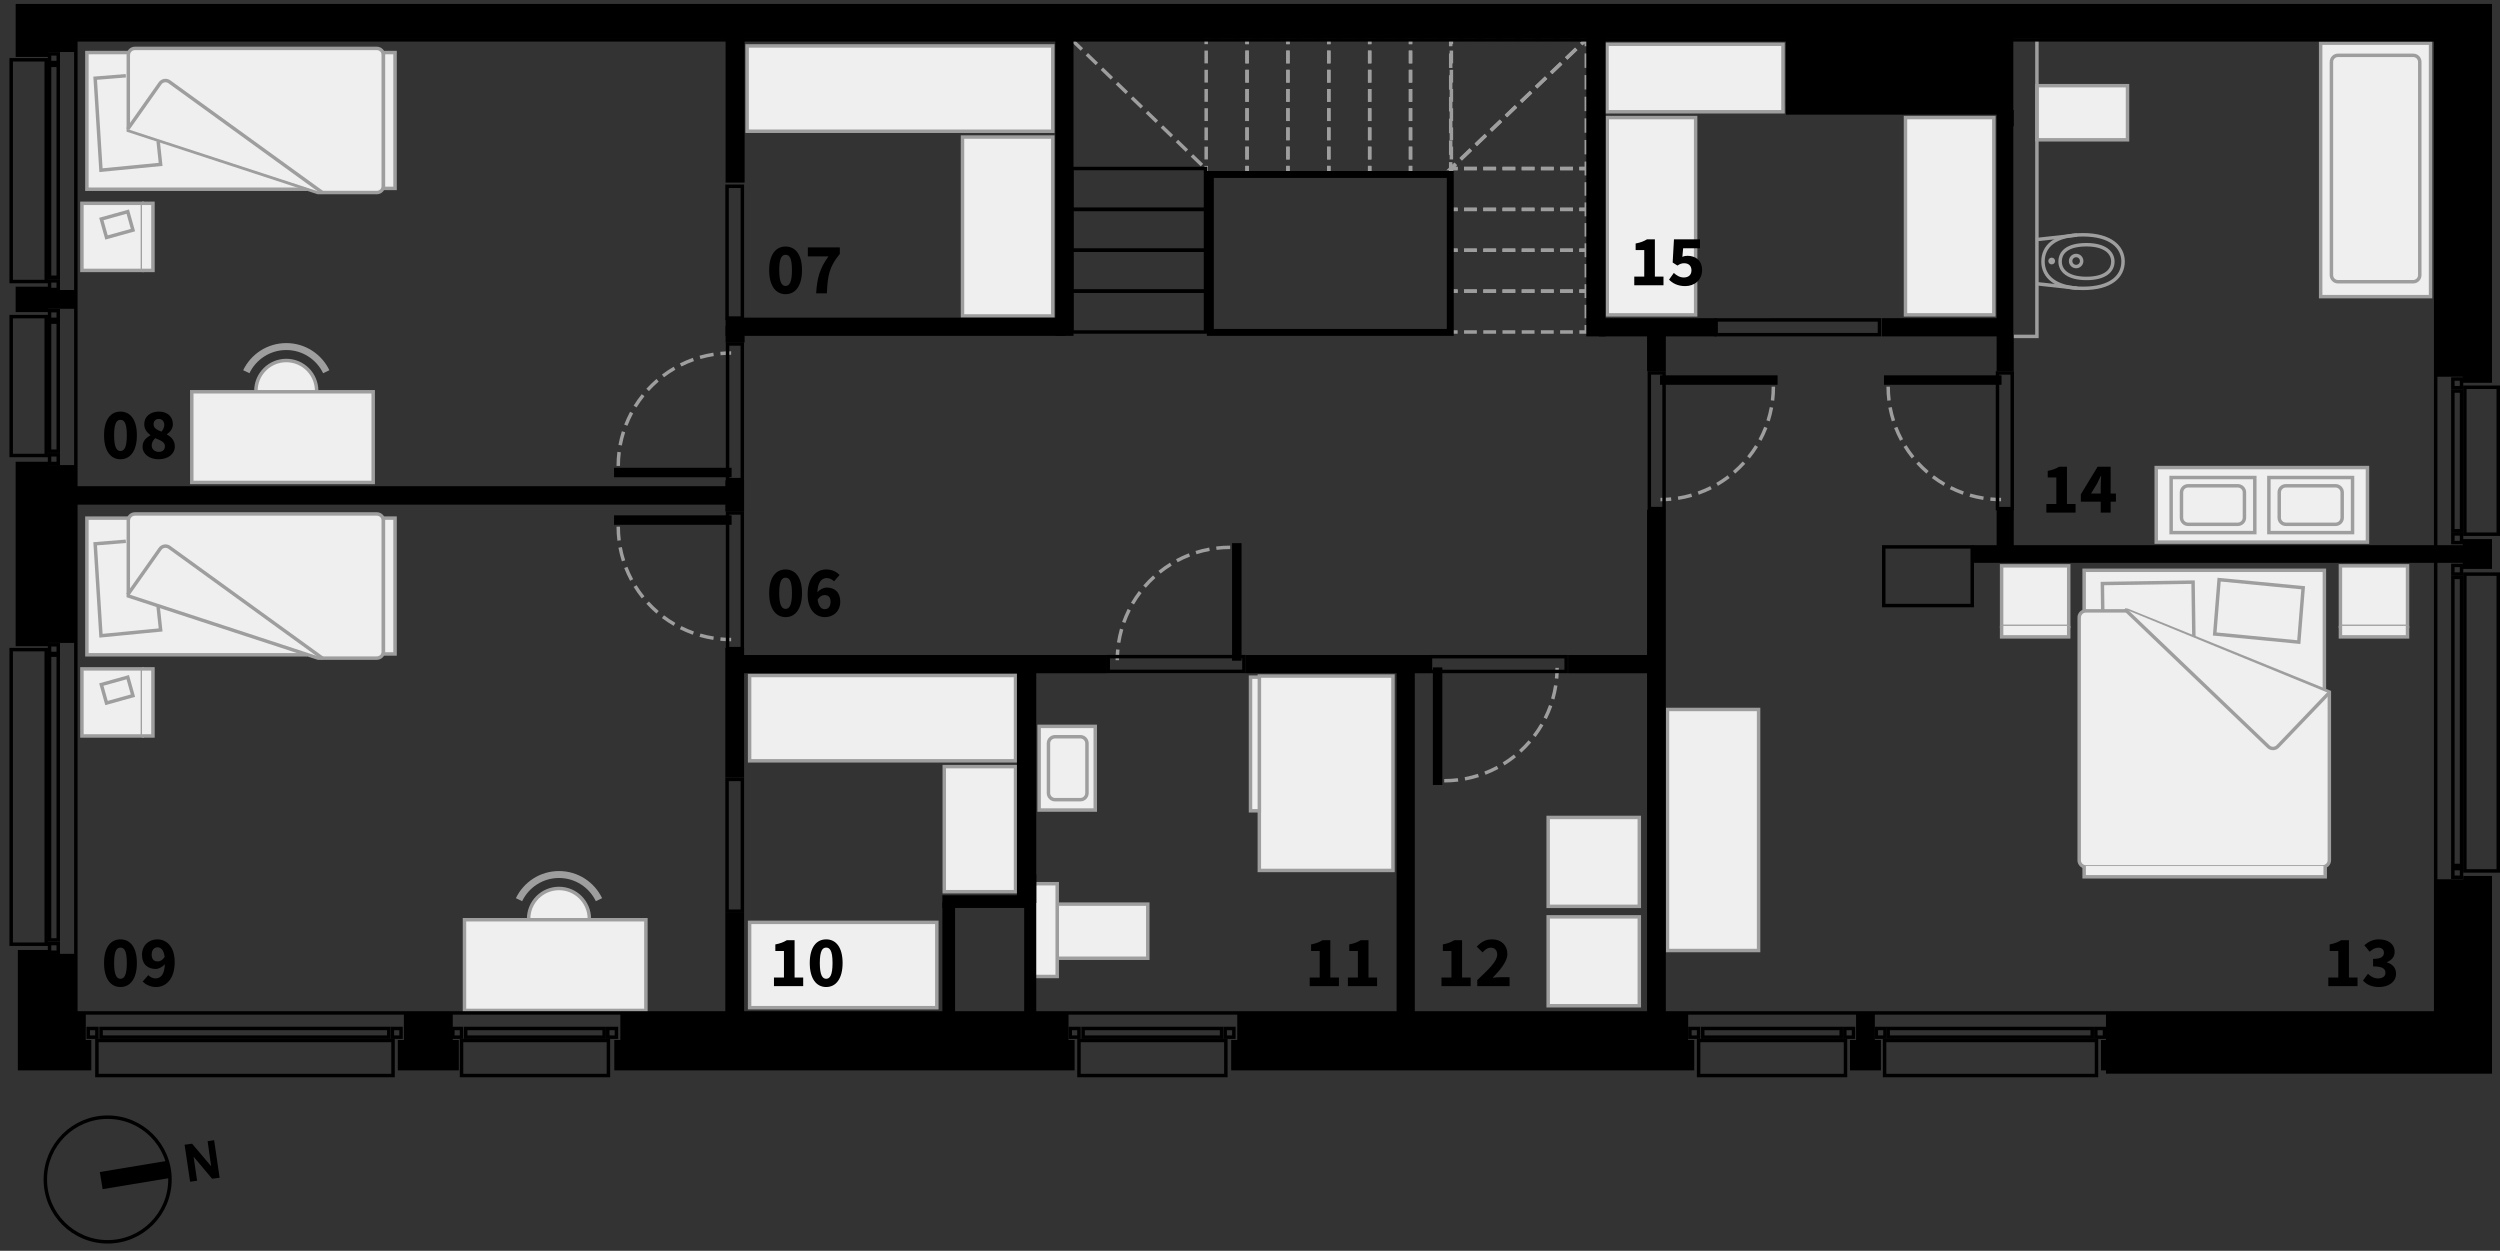 <?xml version="1.0" encoding="utf-8"?>
<!-- Generator: Adobe Illustrator 16.0.0, SVG Export Plug-In . SVG Version: 6.00 Build 0)  -->
<!DOCTYPE svg PUBLIC "-//W3C//DTD SVG 1.1//EN" "http://www.w3.org/Graphics/SVG/1.1/DTD/svg11.dtd">
<svg version="1.1" id="PIETROx275" xmlns="http://www.w3.org/2000/svg" xmlns:xlink="http://www.w3.org/1999/xlink" x="0px" y="0px"
	 viewBox="0 0 720 360.236" enable-background="new 0 0 720 360.236" xml:space="preserve">
<rect x="0" y="0" width="720" height="360.236" fill="#333333" stroke="none"/>
<g id="Gray-Strokes_1_">
	<g>
		<path fill="#9E9E9E" d="M311.923,13.889l-0.692,0.721l-2.883-2.773l0.693-0.722L311.923,13.889z M316.245,18.051l-0.693,0.721
			l-2.882-2.774l0.693-0.721L316.245,18.051z M320.567,22.213l-0.693,0.721l-2.882-2.774l0.692-0.721L320.567,22.213z
			 M324.889,26.373l-0.692,0.722l-2.882-2.774l0.692-0.721L324.889,26.373z M329.212,30.534l-0.693,0.722l-2.882-2.774l0.693-0.721
			L329.212,30.534z M333.534,34.696l-0.693,0.721l-2.882-2.773l0.693-0.721L333.534,34.696z M337.856,38.858l-0.693,0.721
			l-2.882-2.773l0.692-0.722L337.856,38.858z M342.178,43.02l-0.692,0.721l-2.883-2.773l0.693-0.722L342.178,43.02z M346.501,47.181
			l-0.693,0.721l-2.882-2.773l0.693-0.722L346.501,47.181z"/>
	</g>
	<g>
		<g>
			<g>
				<polygon fill="#9E9E9E" points="457.348,85.844 456.348,85.844 456.348,84.344 454.848,84.344 454.848,83.344 457.348,83.344
									"/>
			</g>
			<g>
				<rect x="456.348" y="87.785" fill="#9E9E9E" width="1" height="3.887"/>
			</g>
			<g>
				<polygon fill="#9E9E9E" points="457.348,96.114 454.848,96.114 454.848,95.114 456.348,95.114 456.348,93.614 457.348,93.614
									"/>
			</g>
			<g>
				<path fill="#9E9E9E" d="M453.004,96.114h-3.688v-1h3.688V96.114z M447.471,96.114h-3.688v-1h3.688V96.114z M441.938,96.114
					h-3.688v-1h3.688V96.114z M436.402,96.114h-3.689v-1h3.689V96.114z M430.869,96.114h-3.689v-1h3.689V96.114z M425.336,96.114
					h-3.688v-1h3.688V96.114z"/>
			</g>
			<g>
				<polygon fill="#9E9E9E" points="418.301,95.114 419.801,95.114 419.801,96.114 417.301,96.114 417.301,93.614 418.301,93.614
									"/>
			</g>
			<g>
				<rect x="417.301" y="87.785" fill="#9E9E9E" width="1" height="3.887"/>
			</g>
			<g>
				<polygon fill="#9E9E9E" points="419.801,84.344 418.301,84.344 418.301,85.844 417.301,85.844 417.301,83.344 419.801,83.344
									"/>
			</g>
			<g>
				<path fill="#9E9E9E" d="M453.004,84.344h-3.688v-1h3.688V84.344z M447.469,84.344h-3.688v-1h3.688V84.344z M441.936,84.344
					h-3.688v-1h3.688V84.344z M436.402,84.344h-3.689v-1h3.689V84.344z M430.867,84.344h-3.688v-1h3.688V84.344z M425.334,84.344
					h-3.689v-1h3.689V84.344z"/>
			</g>
		</g>
	</g>
	<g>
		<g>
			<g>
				<polygon fill="#9E9E9E" points="457.348,74.075 456.348,74.075 456.348,72.575 454.848,72.575 454.848,71.575 457.348,71.575
									"/>
			</g>
			<g>
				<rect x="456.348" y="76.017" fill="#9E9E9E" width="1" height="3.885"/>
			</g>
			<g>
				<polygon fill="#9E9E9E" points="457.348,84.344 454.848,84.344 454.848,83.344 456.348,83.344 456.348,81.844 457.348,81.844
									"/>
			</g>
			<g>
				<path fill="#9E9E9E" d="M453.004,84.344h-3.688v-1h3.688V84.344z M447.471,84.344h-3.688v-1h3.688V84.344z M441.938,84.344
					h-3.688v-1h3.688V84.344z M436.402,84.344h-3.689v-1h3.689V84.344z M430.869,84.344h-3.689v-1h3.689V84.344z M425.336,84.344
					h-3.688v-1h3.688V84.344z"/>
			</g>
			<g>
				<polygon fill="#9E9E9E" points="418.301,83.344 419.801,83.344 419.801,84.344 417.301,84.344 417.301,81.844 418.301,81.844
									"/>
			</g>
			<g>
				<rect x="417.301" y="76.017" fill="#9E9E9E" width="1" height="3.885"/>
			</g>
			<g>
				<polygon fill="#9E9E9E" points="419.801,72.575 418.301,72.575 418.301,74.075 417.301,74.075 417.301,71.575 419.801,71.575
									"/>
			</g>
			<g>
				<path fill="#9E9E9E" d="M453.004,72.575h-3.688v-1h3.688V72.575z M447.469,72.575h-3.688v-1h3.688V72.575z M441.936,72.575
					h-3.688v-1h3.688V72.575z M436.402,72.575h-3.689v-1h3.689V72.575z M430.867,72.575h-3.688v-1h3.688V72.575z M425.334,72.575
					h-3.689v-1h3.689V72.575z"/>
			</g>
		</g>
	</g>
	<g>
		<g>
			<g>
				<polygon fill="#9E9E9E" points="457.348,62.305 456.348,62.305 456.348,60.805 454.848,60.805 454.848,59.805 457.348,59.805
									"/>
			</g>
			<g>
				<rect x="456.348" y="64.246" fill="#9E9E9E" width="1" height="3.886"/>
			</g>
			<g>
				<polygon fill="#9E9E9E" points="457.348,72.575 454.848,72.575 454.848,71.575 456.348,71.575 456.348,70.076 457.348,70.076
									"/>
			</g>
			<g>
				<path fill="#9E9E9E" d="M453.004,72.575h-3.688v-1h3.688V72.575z M447.471,72.575h-3.688v-1h3.688V72.575z M441.938,72.575
					h-3.688v-1h3.688V72.575z M436.402,72.575h-3.689v-1h3.689V72.575z M430.869,72.575h-3.689v-1h3.689V72.575z M425.336,72.575
					h-3.688v-1h3.688V72.575z"/>
			</g>
			<g>
				<polygon fill="#9E9E9E" points="418.301,71.575 419.801,71.575 419.801,72.575 417.301,72.575 417.301,70.076 418.301,70.076
									"/>
			</g>
			<g>
				<rect x="417.301" y="64.247" fill="#9E9E9E" width="1" height="3.886"/>
			</g>
			<g>
				<polygon fill="#9E9E9E" points="419.801,60.805 418.301,60.805 418.301,62.305 417.301,62.305 417.301,59.805 419.801,59.805
									"/>
			</g>
			<g>
				<path fill="#9E9E9E" d="M453.004,60.805h-3.688v-1h3.688V60.805z M447.469,60.805h-3.688v-1h3.688V60.805z M441.936,60.805
					h-3.688v-1h3.688V60.805z M436.402,60.805h-3.689v-1h3.689V60.805z M430.867,60.805h-3.688v-1h3.688V60.805z M425.334,60.805
					h-3.689v-1h3.689V60.805z"/>
			</g>
		</g>
	</g>
	<g>
		<g>
			<g>
				<polygon fill="#9E9E9E" points="457.348,50.534 456.348,50.534 456.348,49.034 454.848,49.034 454.848,48.034 457.348,48.034
									"/>
			</g>
			<g>
				<rect x="456.348" y="52.477" fill="#9E9E9E" width="1" height="3.887"/>
			</g>
			<g>
				<polygon fill="#9E9E9E" points="457.348,60.807 454.848,60.807 454.848,59.807 456.348,59.807 456.348,58.307 457.348,58.307
									"/>
			</g>
			<g>
				<path fill="#9E9E9E" d="M453.004,60.807h-3.688v-1h3.688V60.807z M447.471,60.807h-3.688v-1h3.688V60.807z M441.938,60.807
					h-3.688v-1h3.688V60.807z M436.402,60.807h-3.689v-1h3.689V60.807z M430.869,60.807h-3.689v-1h3.689V60.807z M425.336,60.807
					h-3.688v-1h3.688V60.807z"/>
			</g>
			<g>
				<polygon fill="#9E9E9E" points="418.301,59.807 419.801,59.807 419.801,60.807 417.301,60.807 417.301,58.307 418.301,58.307
									"/>
			</g>
			<g>
				<rect x="417.301" y="52.477" fill="#9E9E9E" width="1" height="3.887"/>
			</g>
			<g>
				<polygon fill="#9E9E9E" points="419.801,49.034 418.301,49.034 418.301,50.534 417.301,50.534 417.301,48.034 419.801,48.034
									"/>
			</g>
			<g>
				<path fill="#9E9E9E" d="M453.004,49.034h-3.688v-1h3.688V49.034z M447.469,49.034h-3.688v-1h3.688V49.034z M441.936,49.034
					h-3.688v-1h3.688V49.034z M436.402,49.034h-3.689v-1h3.689V49.034z M430.867,49.034h-3.688v-1h3.688V49.034z M425.334,49.034
					h-3.689v-1h3.689V49.034z"/>
			</g>
		</g>
	</g>
	<g>
		<g>
			<g>
				<polygon fill="#9E9E9E" points="457.348,13.317 456.348,13.317 456.348,12.485 455.746,13.059 455.057,12.335 457.348,10.149
									"/>
			</g>
			<g>
				<path fill="#9E9E9E" d="M457.348,19.546h-1v-4.152h1V19.546z M457.348,25.774h-1v-4.152h1V25.774z M457.348,32.003h-1V27.85h1
					V32.003z M457.348,38.231h-1v-4.152h1V38.231z M457.348,44.459h-1v-4.151h1V44.459z"/>
			</g>
			<g>
				<polygon fill="#9E9E9E" points="457.348,49.035 454.848,49.035 454.848,48.035 456.348,48.035 456.348,46.535 457.348,46.535
									"/>
			</g>
			<g>
				<path fill="#9E9E9E" d="M453.004,49.035h-3.688v-1h3.688V49.035z M447.471,49.035h-3.688v-1h3.688V49.035z M441.938,49.035
					h-3.688v-1h3.688V49.035z M436.402,49.035h-3.689v-1h3.689V49.035z M430.869,49.035h-3.689v-1h3.689V49.035z M425.336,49.035
					h-3.688v-1h3.688V49.035z"/>
			</g>
			<g>
				<polygon fill="#9E9E9E" points="419.592,47.518 419.051,48.035 419.801,48.035 419.801,49.035 416.551,49.035 418.902,46.795
									"/>
			</g>
			<g>
				<path fill="#9E9E9E" d="M454.298,14.438l-2.893,2.757l-0.689-0.725l2.894-2.757L454.298,14.438z M449.96,18.573l-2.893,2.757
					l-0.689-0.725l2.894-2.757L449.96,18.573z M445.623,22.709l-2.893,2.757l-0.689-0.726l2.893-2.756L445.623,22.709z
					 M441.283,26.844l-2.892,2.757l-0.688-0.726l2.891-2.757L441.283,26.844z M436.945,30.978l-2.894,2.757l-0.688-0.725
					l2.893-2.757L436.945,30.978z M432.607,35.113l-2.894,2.757l-0.688-0.725l2.893-2.757L432.607,35.113z M428.269,39.249
					l-2.893,2.758l-0.689-0.726l2.894-2.757L428.269,39.249z M423.931,43.385l-2.893,2.757l-0.689-0.726l2.894-2.757L423.931,43.385
					z"/>
			</g>
		</g>
	</g>
	<g>
		<g>
			<g>
				<polygon fill="#9E9E9E" points="455.75,13.061 455.059,12.339 455.604,11.817 454.848,11.817 454.848,10.817 458.094,10.817
									"/>
			</g>
			<g>
				<path fill="#9E9E9E" d="M454.302,14.445l-2.893,2.77l-0.691-0.724l2.894-2.769L454.302,14.445z M449.962,18.599l-2.893,2.769
					l-0.691-0.723l2.894-2.77L449.962,18.599z M445.625,22.752l-2.893,2.77l-0.691-0.723l2.893-2.77L445.625,22.752z
					 M441.285,26.905l-2.894,2.77l-0.69-0.724l2.893-2.769L441.285,26.905z M436.947,31.059l-2.894,2.769l-0.69-0.723l2.893-2.769
					L436.947,31.059z M432.607,35.212l-2.894,2.77l-0.69-0.723l2.893-2.771L432.607,35.212z M428.267,39.364l-2.893,2.771
					l-0.691-0.724l2.894-2.77L428.267,39.364z M423.929,43.517l-2.893,2.769l-0.691-0.723l2.894-2.769L423.929,43.517z"/>
			</g>
			<g>
				<polygon fill="#9E9E9E" points="418.301,47.522 418.898,46.949 419.59,47.672 417.301,49.864 417.301,46.693 418.301,46.693
									"/>
			</g>
			<g>
				<path fill="#9E9E9E" d="M418.301,19.575h-1v-4.172h1V19.575z M418.301,25.833h-1v-4.172h1V25.833z M418.301,32.093h-1V27.92h1
					V32.093z M418.301,38.349h-1v-4.172h1V38.349z M418.301,44.607h-1v-4.172h1V44.607z"/>
			</g>
			<g>
				<polygon fill="#9E9E9E" points="419.801,11.817 418.301,11.817 418.301,13.317 417.301,13.317 417.301,10.817 419.801,10.817
									"/>
			</g>
			<g>
				<path fill="#9E9E9E" d="M453.004,11.817h-3.688v-1h3.688V11.817z M447.469,11.817h-3.688v-1h3.688V11.817z M441.936,11.817
					h-3.688v-1h3.688V11.817z M436.402,11.817h-3.689v-1h3.689V11.817z M430.867,11.817h-3.688v-1h3.688V11.817z M425.334,11.817
					h-3.689v-1h3.689V11.817z"/>
			</g>
		</g>
	</g>
	<g>
		<g>
			<g>
				<polygon fill="#9E9E9E" points="408.232,11.221 406.732,11.221 406.732,12.721 405.732,12.721 405.732,10.221 408.232,10.221
									"/>
			</g>
			<g>
				<rect x="410.176" y="10.221" fill="#9E9E9E" width="3.885" height="1"/>
			</g>
			<g>
				<polygon fill="#9E9E9E" points="418.502,12.721 417.502,12.721 417.502,11.221 416.002,11.221 416.002,10.221 418.502,10.221
									"/>
			</g>
			<g>
				<path fill="#9E9E9E" d="M418.502,18.256h-1v-3.689h1V18.256z M418.502,23.789h-1V20.1h1V23.789z M418.502,29.323h-1v-3.688h1
					V29.323z M418.502,34.858h-1V31.17h1V34.858z M418.502,40.392h-1v-3.689h1V40.392z M418.502,45.927h-1v-3.689h1V45.927z"/>
			</g>
			<g>
				<polygon fill="#9E9E9E" points="418.502,50.27 416.002,50.27 416.002,49.27 417.502,49.27 417.502,47.77 418.502,47.77 				"/>
			</g>
			<g>
				<rect x="410.174" y="49.27" fill="#9E9E9E" width="3.885" height="1"/>
			</g>
			<g>
				<polygon fill="#9E9E9E" points="406.732,49.27 408.232,49.27 408.232,50.27 405.732,50.27 405.732,47.77 406.732,47.77 				"/>
			</g>
			<g>
				<path fill="#9E9E9E" d="M406.732,18.255h-1v-3.689h1V18.255z M406.732,23.788h-1v-3.688h1V23.788z M406.732,29.322h-1v-3.688h1
					V29.322z M406.732,34.857h-1v-3.689h1V34.857z M406.732,40.391h-1v-3.689h1V40.391z M406.732,45.926h-1v-3.689h1V45.926z"/>
			</g>
		</g>
	</g>
	<g>
		<g>
			<g>
				<polygon fill="#9E9E9E" points="396.463,11.221 394.963,11.221 394.963,12.721 393.963,12.721 393.963,10.221 396.463,10.221
									"/>
			</g>
			<g>
				<rect x="398.404" y="10.221" fill="#9E9E9E" width="3.887" height="1"/>
			</g>
			<g>
				<polygon fill="#9E9E9E" points="406.732,12.721 405.732,12.721 405.732,11.221 404.232,11.221 404.232,10.221 406.732,10.221
									"/>
			</g>
			<g>
				<path fill="#9E9E9E" d="M406.732,18.256h-1v-3.689h1V18.256z M406.732,23.789h-1V20.1h1V23.789z M406.732,29.323h-1v-3.688h1
					V29.323z M406.732,34.858h-1V31.17h1V34.858z M406.732,40.392h-1v-3.689h1V40.392z M406.732,45.927h-1v-3.689h1V45.927z"/>
			</g>
			<g>
				<polygon fill="#9E9E9E" points="406.732,50.27 404.232,50.27 404.232,49.27 405.732,49.27 405.732,47.77 406.732,47.77 				"/>
			</g>
			<g>
				<rect x="398.404" y="49.27" fill="#9E9E9E" width="3.887" height="1"/>
			</g>
			<g>
				<polygon fill="#9E9E9E" points="394.963,49.27 396.463,49.27 396.463,50.27 393.963,50.27 393.963,47.77 394.963,47.77 				"/>
			</g>
			<g>
				<path fill="#9E9E9E" d="M394.963,18.255h-1v-3.689h1V18.255z M394.963,23.788h-1v-3.688h1V23.788z M394.963,29.322h-1v-3.688h1
					V29.322z M394.963,34.857h-1v-3.689h1V34.857z M394.963,40.391h-1v-3.689h1V40.391z M394.963,45.926h-1v-3.689h1V45.926z"/>
			</g>
		</g>
	</g>
	<g>
		<g>
			<g>
				<polygon fill="#9E9E9E" points="384.693,11.221 383.193,11.221 383.193,12.721 382.193,12.721 382.193,10.221 384.693,10.221
									"/>
			</g>
			<g>
				<rect x="386.637" y="10.221" fill="#9E9E9E" width="3.888" height="1"/>
			</g>
			<g>
				<polygon fill="#9E9E9E" points="394.967,12.721 393.967,12.721 393.967,11.221 392.467,11.221 392.467,10.221 394.967,10.221
									"/>
			</g>
			<g>
				<path fill="#9E9E9E" d="M394.967,18.256h-1v-3.689h1V18.256z M394.967,23.789h-1V20.1h1V23.789z M394.967,29.323h-1v-3.688h1
					V29.323z M394.967,34.858h-1V31.17h1V34.858z M394.967,40.392h-1v-3.689h1V40.392z M394.967,45.927h-1v-3.689h1V45.927z"/>
			</g>
			<g>
				<polygon fill="#9E9E9E" points="394.967,50.27 392.467,50.27 392.467,49.27 393.967,49.27 393.967,47.77 394.967,47.77 				"/>
			</g>
			<g>
				<rect x="386.637" y="49.27" fill="#9E9E9E" width="3.888" height="1"/>
			</g>
			<g>
				<polygon fill="#9E9E9E" points="383.193,49.27 384.693,49.27 384.693,50.27 382.193,50.27 382.193,47.77 383.193,47.77 				"/>
			</g>
			<g>
				<path fill="#9E9E9E" d="M383.193,18.255h-1v-3.689h1V18.255z M383.193,23.788h-1v-3.688h1V23.788z M383.193,29.322h-1v-3.688h1
					V29.322z M383.193,34.857h-1v-3.689h1V34.857z M383.193,40.391h-1v-3.689h1V40.391z M383.193,45.926h-1v-3.689h1V45.926z"/>
			</g>
		</g>
	</g>
	<g>
		<g>
			<g>
				<polygon fill="#9E9E9E" points="372.922,11.221 371.422,11.221 371.422,12.721 370.422,12.721 370.422,10.221 372.922,10.221
									"/>
			</g>
			<g>
				<rect x="374.865" y="10.221" fill="#9E9E9E" width="3.885" height="1"/>
			</g>
			<g>
				<polygon fill="#9E9E9E" points="383.193,12.721 382.193,12.721 382.193,11.221 380.693,11.221 380.693,10.221 383.193,10.221
									"/>
			</g>
			<g>
				<path fill="#9E9E9E" d="M383.193,18.256h-1v-3.689h1V18.256z M383.193,23.789h-1V20.1h1V23.789z M383.193,29.323h-1v-3.688h1
					V29.323z M383.193,34.858h-1V31.17h1V34.858z M383.193,40.392h-1v-3.689h1V40.392z M383.193,45.927h-1v-3.689h1V45.927z"/>
			</g>
			<g>
				<polygon fill="#9E9E9E" points="383.193,50.27 380.693,50.27 380.693,49.27 382.193,49.27 382.193,47.77 383.193,47.77 				"/>
			</g>
			<g>
				<rect x="374.865" y="49.27" fill="#9E9E9E" width="3.885" height="1"/>
			</g>
			<g>
				<polygon fill="#9E9E9E" points="371.422,49.27 372.922,49.27 372.922,50.27 370.422,50.27 370.422,47.77 371.422,47.77 				"/>
			</g>
			<g>
				<path fill="#9E9E9E" d="M371.422,18.255h-1v-3.689h1V18.255z M371.422,23.788h-1v-3.688h1V23.788z M371.422,29.322h-1v-3.688h1
					V29.322z M371.422,34.857h-1v-3.689h1V34.857z M371.422,40.391h-1v-3.689h1V40.391z M371.422,45.926h-1v-3.689h1V45.926z"/>
			</g>
		</g>
	</g>
	<g>
		<g>
			<g>
				<polygon fill="#9E9E9E" points="361.156,11.221 359.656,11.221 359.656,12.721 358.656,12.721 358.656,10.221 361.156,10.221
									"/>
			</g>
			<g>
				<rect x="363.098" y="10.221" fill="#9E9E9E" width="3.886" height="1"/>
			</g>
			<g>
				<polygon fill="#9E9E9E" points="371.422,12.721 370.422,12.721 370.422,11.221 368.922,11.221 368.922,10.221 371.422,10.221
									"/>
			</g>
			<g>
				<path fill="#9E9E9E" d="M371.422,18.256h-1v-3.689h1V18.256z M371.422,23.789h-1V20.1h1V23.789z M371.422,29.323h-1v-3.688h1
					V29.323z M371.422,34.858h-1V31.17h1V34.858z M371.422,40.392h-1v-3.689h1V40.392z M371.422,45.927h-1v-3.689h1V45.927z"/>
			</g>
			<g>
				<polygon fill="#9E9E9E" points="371.422,50.27 368.922,50.27 368.922,49.27 370.422,49.27 370.422,47.77 371.422,47.77 				"/>
			</g>
			<g>
				<rect x="363.098" y="49.27" fill="#9E9E9E" width="3.884" height="1"/>
			</g>
			<g>
				<polygon fill="#9E9E9E" points="359.656,49.27 361.156,49.27 361.156,50.27 358.656,50.27 358.656,47.77 359.656,47.77 				"/>
			</g>
			<g>
				<path fill="#9E9E9E" d="M359.656,18.255h-1v-3.689h1V18.255z M359.656,23.788h-1v-3.688h1V23.788z M359.656,29.322h-1v-3.688h1
					V29.322z M359.656,34.857h-1v-3.689h1V34.857z M359.656,40.391h-1v-3.689h1V40.391z M359.656,45.926h-1v-3.689h1V45.926z"/>
			</g>
		</g>
	</g>
	<g>
		<g>
			<g>
				<polygon fill="#9E9E9E" points="349.383,11.221 347.883,11.221 347.883,12.721 346.883,12.721 346.883,10.221 349.383,10.221
									"/>
			</g>
			<g>
				<rect x="351.327" y="10.221" fill="#9E9E9E" width="3.886" height="1"/>
			</g>
			<g>
				<polygon fill="#9E9E9E" points="359.656,12.721 358.656,12.721 358.656,11.221 357.156,11.221 357.156,10.221 359.656,10.221
									"/>
			</g>
			<g>
				<path fill="#9E9E9E" d="M359.656,18.256h-1v-3.689h1V18.256z M359.656,23.789h-1V20.1h1V23.789z M359.656,29.323h-1v-3.688h1
					V29.323z M359.656,34.858h-1V31.17h1V34.858z M359.656,40.392h-1v-3.689h1V40.392z M359.656,45.927h-1v-3.689h1V45.927z"/>
			</g>
			<g>
				<polygon fill="#9E9E9E" points="359.656,50.27 357.156,50.27 357.156,49.27 358.656,49.27 358.656,47.77 359.656,47.77 				"/>
			</g>
			<g>
				<rect x="351.328" y="49.27" fill="#9E9E9E" width="3.886" height="1"/>
			</g>
			<g>
				<polygon fill="#9E9E9E" points="347.883,49.27 349.383,49.27 349.383,50.27 346.883,50.27 346.883,47.77 347.883,47.77 				"/>
			</g>
			<g>
				<path fill="#9E9E9E" d="M347.883,18.255h-1v-3.689h1V18.255z M347.883,23.788h-1v-3.688h1V23.788z M347.883,29.322h-1v-3.688h1
					V29.322z M347.883,34.857h-1v-3.689h1V34.857z M347.883,40.391h-1v-3.689h1V40.391z M347.883,45.926h-1v-3.689h1V45.926z"/>
			</g>
		</g>
	</g>
	<path fill="#EFEFEF" stroke="#9E9E9E" stroke-miterlimit="10" d="M160.993,255.88c4.83,0,8.744,3.916,8.744,8.745
		c0,4.832-3.913,8.749-8.744,8.749s-8.75-3.917-8.75-8.749C152.243,259.795,156.162,255.879,160.993,255.88z"/>
	<path fill="none" stroke="#9E9E9E" stroke-width="2" stroke-miterlimit="10" d="M149.477,259.109
		c2.058-4.289,6.442-7.248,11.516-7.248c5.073,0,9.453,2.959,11.511,7.248"/>
	<rect x="133.773" y="264.885" fill="#EFEFEF" stroke="#9E9E9E" stroke-miterlimit="10" width="52.248" height="26.118"/>
	<circle fill="#EFEFEF" stroke="#9E9E9E" stroke-miterlimit="10" cx="82.449" cy="112.572" r="8.747"/>
	<path fill="none" stroke="#9E9E9E" stroke-width="2" stroke-miterlimit="10" d="M70.936,107.055
		c2.058-4.29,6.442-7.247,11.515-7.247c5.074,0,9.454,2.957,11.512,7.247"/>
	<rect x="55.231" y="112.831" fill="#EFEFEF" stroke="#9E9E9E" stroke-miterlimit="10" width="52.248" height="26.118"/>
	<g>
		<polyline fill="#EFEFEF" stroke="#9E9E9E" stroke-miterlimit="10" points="88.486,188.578 25.026,188.579 25.026,149.215
			36.953,149.215 		"/>
		<path fill="#EFEFEF" stroke="#9E9E9E" stroke-miterlimit="10" d="M38.862,148.02l69.665,0.002c1.053,0,1.907,0.856,1.907,1.91
			v37.692c0,1.056-0.853,1.909-1.907,1.909h-16.94L36.952,171.64v-21.71C36.952,148.874,37.806,148.02,38.862,148.02L38.862,148.02z
			"/>
		<path fill="none" stroke="#9E9E9E" stroke-miterlimit="10" d="M36.779,171.287l9.322-13.205c0.606-0.859,1.798-1.063,2.659-0.458
			l44.177,31.989"/>
		<rect x="110.435" y="149.215" fill="#EFEFEF" stroke="#9E9E9E" stroke-miterlimit="10" width="3.34" height="39.126"/>
		<polyline fill="none" stroke="#9E9E9E" stroke-miterlimit="10" points="36.238,155.893 27.41,156.61 29.08,183.093
			46.258,181.423 45.543,174.742 		"/>
		<rect x="23.593" y="192.636" fill="#EFEFEF" stroke="#9E9E9E" stroke-miterlimit="10" width="17.416" height="19.323"/>
		<polyline fill="#EFEFEF" stroke="#9E9E9E" stroke-miterlimit="10" points="40.89,192.635 44.052,192.635 44.052,211.96
			40.89,211.96 		"/>
		<g>
			<polygon fill="#EFEFEF" points="36.796,195.029 38.288,200.348 30.674,202.471 29.182,197.148 			"/>
			<path fill="#9E9E9E" d="M31.021,201.855l-1.222-4.358l6.65-1.852l1.222,4.355L31.021,201.855 M30.328,203.087l8.576-2.393
				l-1.762-6.282l-8.577,2.39L30.328,203.087L30.328,203.087z"/>
		</g>
	</g>
	<g>
		<polyline fill="#EFEFEF" stroke="#9E9E9E" stroke-miterlimit="10" points="88.486,54.499 25.026,54.499 25.026,15.135
			36.953,15.135 		"/>
		<polyline fill="#EFEFEF" stroke="#9E9E9E" stroke-miterlimit="10" points="36.238,21.813 27.41,22.53 29.08,49.011 46.258,47.342
			45.543,40.662 		"/>
		<path fill="#EFEFEF" stroke="#9E9E9E" stroke-miterlimit="10" d="M38.862,13.941l69.665,0.002c1.053,0,1.907,0.853,1.907,1.907
			v37.696c0,1.054-0.853,1.908-1.907,1.908h-16.94L36.952,37.56V15.848C36.952,14.796,37.806,13.941,38.862,13.941L38.862,13.941z"
			/>
		<path fill="#EFEFEF" stroke="#9E9E9E" stroke-miterlimit="10" d="M36.779,37.206l9.322-13.202
			c0.606-0.859,1.798-1.065,2.659-0.461l44.177,31.99"/>
		<rect x="110.435" y="15.135" fill="#EFEFEF" stroke="#9E9E9E" stroke-miterlimit="10" width="3.34" height="39.125"/>
		<rect x="23.593" y="58.555" fill="#EFEFEF" stroke="#9E9E9E" stroke-miterlimit="10" width="17.416" height="19.324"/>
		<polyline fill="#EFEFEF" stroke="#9E9E9E" stroke-miterlimit="10" points="40.89,58.555 44.052,58.555 44.052,77.88 40.89,77.88
					"/>
		<g>
			<polygon fill="#EFEFEF" points="36.796,60.948 38.288,66.269 30.674,68.39 29.182,63.07 			"/>
			<path fill="#9E9E9E" d="M31.021,67.774l-1.222-4.357l6.65-1.853l1.222,4.358L31.021,67.774 M30.328,69.006l8.576-2.391
				l-1.762-6.284l-8.577,2.392L30.328,69.006L30.328,69.006z"/>
		</g>
	</g>
	<polyline fill="#EFEFEF" stroke="#9E9E9E" stroke-miterlimit="10" points="669.422,198.599 669.422,164.243 600.234,164.243
		600.234,176.174 	"/>
	<polyline fill="#EFEFEF" stroke="#9E9E9E" stroke-miterlimit="10" points="605.59,175.68 605.484,168.061 631.607,167.652
		631.844,184.353 	"/>
	<path fill="#EFEFEF" stroke="#9E9E9E" stroke-miterlimit="10" d="M613.119,175.934l57.734,23.381v48.431
		c0,1.056-0.854,1.909-1.906,1.909h-68.236c-1.052,0-1.906-0.854-1.906-1.909v-69.903c0-1.055,0.854-1.908,1.906-1.908H613.119z"/>
	<path fill="#EFEFEF" stroke="#9E9E9E" stroke-miterlimit="10" d="M670.697,199.614l-14.705,15.361
		c-0.725,0.761-1.932,0.788-2.693,0.057l-41.375-39.604"/>
	<polyline fill="#EFEFEF" stroke="#9E9E9E" stroke-miterlimit="10" points="669.66,249.416 669.66,252.517 600.234,252.517
		600.234,249.416 	"/>
	<g>
		<polygon fill="#EFEFEF" points="639.104,166.938 663.314,169.278 662.049,184.931 637.84,182.592 		"/>
		<path fill="#9E9E9E" d="M661.592,184.385l-23.215-2.244l1.186-14.655l23.214,2.244L661.592,184.385 M662.506,185.477l1.346-16.649
			l-25.205-2.436l-1.344,16.647L662.506,185.477L662.506,185.477z"/>
	</g>
	<rect x="576.465" y="162.963" fill="#EFEFEF" stroke="#9E9E9E" stroke-miterlimit="10" width="19.324" height="17.416"/>
	<polyline fill="#EFEFEF" stroke="#9E9E9E" stroke-miterlimit="10" points="595.791,180.26 595.791,183.42 576.465,183.42
		576.465,180.26 	"/>
	<rect x="674.045" y="162.963" fill="#EFEFEF" stroke="#9E9E9E" stroke-miterlimit="10" width="19.324" height="17.416"/>
	<polyline fill="#EFEFEF" stroke="#9E9E9E" stroke-miterlimit="10" points="693.369,180.26 693.369,183.42 674.045,183.42
		674.045,180.26 	"/>
	<rect x="480.23" y="204.325" fill="#EFEFEF" stroke="#9E9E9E" stroke-miterlimit="10" width="26.243" height="69.426"/>
	<rect x="668.348" y="12.43" fill="#EFEFEF" stroke="#9E9E9E" stroke-miterlimit="10" width="31.65" height="73.002"/>
	<rect x="445.875" y="264.051" fill="#EFEFEF" stroke="#9E9E9E" stroke-miterlimit="10" width="26.244" height="25.605"/>
	<rect x="445.875" y="235.423" fill="#EFEFEF" stroke="#9E9E9E" stroke-miterlimit="10" width="26.244" height="25.604"/>
	<path fill="none" stroke="#9E9E9E" stroke-miterlimit="10" d="M694.988,15.93c1.054,0,1.908,0.849,1.908,1.907v61.394
		c0,1.055-0.852,1.909-1.908,1.909h-21.631c-1.055,0-1.908-0.854-1.908-1.909V17.838c0-1.057,0.853-1.907,1.908-1.907H694.988z"/>
	<rect x="620.992" y="134.659" fill="#EFEFEF" stroke="#9E9E9E" stroke-miterlimit="10" width="60.836" height="21.473"/>
	<rect x="653.438" y="137.523" fill="none" stroke="#9E9E9E" stroke-miterlimit="10" width="24.097" height="15.866"/>
	<path fill="none" stroke="#9E9E9E" stroke-miterlimit="10" d="M672.642,139.909c1.054,0,1.908,0.855,1.908,1.909v7.277
		c0,1.053-0.854,1.905-1.908,1.905h-14.313c-1.054,0-1.908-0.851-1.908-1.905v-7.277c0-1.054,0.854-1.909,1.908-1.909H672.642z"/>
	<rect x="625.287" y="137.523" fill="none" stroke="#9E9E9E" stroke-miterlimit="10" width="24.096" height="15.866"/>
	<path fill="none" stroke="#9E9E9E" stroke-miterlimit="10" d="M644.49,139.909c1.054,0,1.908,0.855,1.908,1.909v7.277
		c0,1.053-0.854,1.905-1.908,1.905h-14.312c-1.055,0-1.91-0.851-1.91-1.905v-7.277c0-1.054,0.855-1.909,1.91-1.909H644.49z"/>
	<rect x="299.27" y="209.196" fill="#EFEFEF" stroke="#9E9E9E" stroke-miterlimit="10" width="16.163" height="24.097"/>
	<path fill="none" stroke="#9E9E9E" stroke-miterlimit="10" d="M313.047,228.402c0,1.054-0.853,1.909-1.908,1.909h-7.277
		c-1.054,0-1.908-0.856-1.908-1.909v-14.313c0-1.056,0.852-1.909,1.908-1.909h7.277c1.055,0,1.908,0.854,1.908,1.909V228.402z"/>
	<path fill="none" stroke="#9E9E9E" stroke-miterlimit="10" d="M608.105,27.699c1.055,0,1.909,0.854,1.909,1.908v5.725
		c0,1.057-0.854,1.91-1.909,1.91h-8.111c-1.053,0-1.908-0.853-1.908-1.91v-5.725c0-1.054,0.855-1.908,1.908-1.908H608.105z"/>
	<rect x="586.635" y="24.676" fill="#EFEFEF" stroke="#9E9E9E" stroke-miterlimit="10" width="26.084" height="15.587"/>
	<rect x="579.48" y="11.155" fill="none" stroke="#9E9E9E" stroke-miterlimit="10" width="7.153" height="85.73"/>
	<path fill="none" stroke="#9E9E9E" stroke-miterlimit="10" d="M325.947,263.412c1.056,0,1.91,0.854,1.91,1.909v5.728
		c0,1.054-0.854,1.907-1.91,1.907h-8.111c-1.053,0-1.908-0.853-1.908-1.907v-5.728c0-1.055,0.855-1.909,1.908-1.909H325.947z"/>
	<rect x="304.477" y="260.389" fill="#EFEFEF" stroke="#9E9E9E" stroke-miterlimit="10" width="26.084" height="15.588"/>
	<rect x="297.318" y="254.506" fill="#EFEFEF" stroke="#9E9E9E" stroke-miterlimit="10" width="7.158" height="26.721"/>
	<path fill="none" stroke="#9E9E9E" stroke-miterlimit="10" d="M611.447,75.332c0,4.262-3.5,7.716-11.531,7.716
		c-8.033,0-11.531-3.454-11.531-7.716c0-4.26,3.182-7.714,11.531-7.714C607.787,67.618,611.447,71.072,611.447,75.332z"/>
	<path fill="none" stroke="#9E9E9E" stroke-miterlimit="10" d="M608.504,75.333c0,2.683-2.307,4.854-7.596,4.854
		c-5.287,0-7.594-2.171-7.594-4.854c0-2.681,2.094-4.852,7.594-4.852C606.094,70.481,608.504,72.652,608.504,75.333z"/>
	<path fill="none" stroke="#9E9E9E" stroke-miterlimit="10" d="M599.518,75.174c0,0.88-0.711,1.592-1.592,1.592
		c-0.879,0-1.59-0.712-1.59-1.592c0-0.877,0.713-1.591,1.59-1.591C598.807,73.583,599.518,74.296,599.518,75.174z"/>
	<line fill="none" stroke="#9E9E9E" stroke-miterlimit="10" x1="586.396" y1="81.697" x2="598.246" y2="83.009"/>
	<line fill="none" stroke="#9E9E9E" stroke-miterlimit="10" x1="586.355" y1="69.013" x2="598.207" y2="67.701"/>
	<rect x="362.689" y="194.702" fill="#EFEFEF" stroke="#9E9E9E" stroke-miterlimit="10" width="38.487" height="55.986"/>
	<rect x="360.144" y="195.02" fill="#EFEFEF" stroke="#9E9E9E" stroke-miterlimit="10" width="2.546" height="38.49"/>
	<rect x="548.779" y="33.862" fill="#EFEFEF" stroke="#9E9E9E" stroke-miterlimit="10" width="25.451" height="56.819"/>
	<rect x="462.891" y="33.861" fill="#EFEFEF" stroke="#9E9E9E" stroke-miterlimit="10" width="25.451" height="56.821"/>
	<rect x="462.814" y="12.747" fill="#EFEFEF" stroke="#9E9E9E" stroke-miterlimit="10" width="50.696" height="19.445"/>
	<rect x="215.17" y="13.224" fill="#EFEFEF" stroke="#9E9E9E" stroke-miterlimit="10" width="88.035" height="24.575"/>
	<rect x="277.201" y="39.471" fill="#EFEFEF" stroke="#9E9E9E" stroke-miterlimit="10" width="26.005" height="51.529"/>
	<rect x="215.886" y="194.546" fill="#EFEFEF" stroke="#9E9E9E" stroke-miterlimit="10" width="76.584" height="24.57"/>
	<rect x="215.886" y="265.639" fill="#EFEFEF" stroke="#9E9E9E" stroke-miterlimit="10" width="53.918" height="24.574"/>
	<rect x="271.952" y="220.787" fill="#EFEFEF" stroke="#9E9E9E" stroke-miterlimit="10" width="20.519" height="36.025"/>
	<g>
		<path fill="#9E9E9E" d="M510.984,115.414l-0.992-0.121c0.158-1.291,0.238-2.612,0.238-3.928h1
			C511.23,112.72,511.146,114.083,510.984,115.414z M510.675,117.419c-0.246,1.329-0.578,2.654-0.985,3.938l-0.953-0.303
			c0.396-1.245,0.717-2.529,0.957-3.816L510.675,117.419z M509.017,123.277c-0.487,1.26-1.058,2.5-1.696,3.688l-0.881-0.476
			c0.619-1.148,1.172-2.352,1.645-3.575L509.017,123.277z M506.303,128.725c-0.713,1.147-1.502,2.263-2.346,3.312l-0.779-0.627
			c0.818-1.018,1.584-2.099,2.275-3.213L506.303,128.725z M502.638,133.579c-0.909,1-1.89,1.952-2.909,2.829l-0.652-0.759
			c0.99-0.851,1.938-1.774,2.822-2.743L502.638,133.579z M498.151,137.682c-1.076,0.816-2.213,1.573-3.377,2.249l-0.502-0.865
			c1.129-0.655,2.229-1.388,3.274-2.18L498.151,137.682z M492.99,140.895c-1.205,0.604-2.459,1.139-3.732,1.591l-0.334-0.941
			c1.232-0.438,2.451-0.957,3.619-1.543L492.99,140.895z M487.324,143.106c-1.297,0.371-2.631,0.665-3.965,0.874l-0.154-0.988
			c1.293-0.202,2.586-0.487,3.844-0.847L487.324,143.106z M481.348,144.232c-1.03,0.096-2.084,0.146-3.127,0.146v-1
			c1.013-0.002,2.033-0.05,3.033-0.144L481.348,144.232z"/>
	</g>
	<g>
		<path fill="#9E9E9E" d="M544.533,115.293l-0.992,0.121c-0.164-1.331-0.246-2.693-0.246-4.049h1
			C544.295,112.68,544.375,114.002,544.533,115.293z M545.787,121.055l-0.953,0.303c-0.408-1.285-0.738-2.61-0.984-3.938
			l0.982-0.183C545.07,118.525,545.393,119.809,545.787,121.055z M548.085,126.489l-0.881,0.476
			c-0.638-1.188-1.209-2.428-1.697-3.688l0.935-0.361C546.914,124.137,547.467,125.341,548.085,126.489z M551.345,131.409
			l-0.778,0.627c-0.845-1.049-1.634-2.164-2.345-3.312l0.851-0.527C549.764,129.311,550.527,130.392,551.345,131.409z
			 M555.449,135.649l-0.652,0.759c-1.022-0.88-2.002-1.831-2.91-2.829l0.74-0.673C553.506,133.873,554.457,134.797,555.449,135.649z
			 M560.252,139.066l-0.502,0.865c-1.164-0.676-2.299-1.434-3.375-2.249l0.604-0.797
			C558.021,137.677,559.123,138.41,560.252,139.066z M565.601,141.543l-0.334,0.942c-1.269-0.451-2.526-0.986-3.731-1.59
			l0.447-0.896C563.152,140.587,564.371,141.105,565.601,141.543z M571.321,142.99l-0.154,0.988
			c-1.334-0.208-2.666-0.502-3.965-0.874l0.274-0.961C568.734,142.504,570.027,142.788,571.321,142.99z M576.29,143.376
			c0.004,0,0.01,0,0.016,0v1c-0.006,0-0.01,0-0.016,0c-1.035,0-2.082-0.049-3.111-0.146l0.095-0.996
			C574.271,143.328,575.287,143.376,576.29,143.376z"/>
	</g>
	<g>
		<path fill="#9E9E9E" d="M354.292,158.134c-1.312,0-2.633,0.08-3.928,0.237l-0.121-0.991c1.335-0.163,2.697-0.246,4.049-0.246
			V158.134z M348.418,158.672c-1.285,0.238-2.569,0.56-3.816,0.954l-0.303-0.952c1.288-0.408,2.612-0.739,3.938-0.985
			L348.418,158.672z M342.741,160.28c-1.223,0.474-2.426,1.026-3.576,1.646l-0.473-0.881c1.187-0.639,2.427-1.209,3.688-1.697
			L342.741,160.28z M337.461,162.909c-1.113,0.69-2.194,1.455-3.213,2.274l-0.627-0.779c1.05-0.844,2.165-1.633,3.312-2.344
			L337.461,162.909z M332.751,166.464c-0.969,0.881-1.891,1.829-2.744,2.821l-0.758-0.651c0.879-1.022,1.83-2.001,2.828-2.909
			L332.751,166.464z M328.77,170.816c-0.791,1.042-1.524,2.145-2.181,3.273l-0.865-0.502c0.678-1.165,1.435-2.302,2.249-3.376
			L328.77,170.816z M325.654,175.82c-0.588,1.173-1.107,2.392-1.542,3.62l-0.943-0.334c0.449-1.268,0.985-2.525,1.591-3.734
			L325.654,175.82z M323.512,181.314c-0.359,1.253-0.644,2.545-0.847,3.842l-0.988-0.153c0.21-1.339,0.504-2.672,0.874-3.964
			L323.512,181.314z M322.422,187.109c-0.095,1.002-0.143,2.023-0.143,3.036h-1c0-1.044,0.049-2.097,0.146-3.129L322.422,187.109z"
			/>
	</g>
	<g>
		<path fill="#9E9E9E" d="M178.795,155.612l-0.992,0.121c-0.163-1.335-0.246-2.697-0.246-4.049h1
			C178.557,152.995,178.637,154.317,178.795,155.612z M180.05,161.375l-0.953,0.303c-0.408-1.286-0.739-2.61-0.985-3.937
			l0.983-0.183C179.333,158.844,179.654,160.129,180.05,161.375z M182.348,166.81l-0.881,0.473
			c-0.638-1.188-1.209-2.429-1.696-3.688l0.933-0.361C181.176,164.455,181.729,165.658,182.348,166.81z M185.606,171.729
			l-0.779,0.627c-0.847-1.053-1.635-2.167-2.344-3.313l0.85-0.525C184.02,169.629,184.785,170.709,185.606,171.729z
			 M189.709,175.969l-0.652,0.758c-1.021-0.878-2-1.829-2.909-2.828l0.74-0.673C187.769,174.194,188.718,175.117,189.709,175.969z
			 M194.514,179.386l-0.502,0.864c-1.164-0.676-2.3-1.433-3.376-2.248l0.604-0.798C192.284,177.997,193.385,178.731,194.514,179.386
			z M199.863,181.864l-0.334,0.942c-1.272-0.452-2.527-0.987-3.732-1.591l0.447-0.895
			C197.413,180.906,198.63,181.426,199.863,181.864z M205.581,183.31l-0.154,0.988c-1.333-0.208-2.666-0.502-3.964-0.874
			l0.275-0.961C202.996,182.823,204.289,183.108,205.581,183.31z M210.568,183.696v1c-1.041,0-2.094-0.049-3.128-0.146l0.094-0.996
			C208.537,183.648,209.557,183.696,210.568,183.696z"/>
	</g>
	<g>
		<path fill="#9E9E9E" d="M210.568,101.168v1c-0.01,0-0.02,0-0.03,0c-0.999,0-2.01,0.049-3.005,0.143l-0.094-0.996
			c1.026-0.097,2.069-0.146,3.099-0.146C210.548,101.168,210.558,101.168,210.568,101.168z M205.58,102.553
			c-1.297,0.203-2.59,0.487-3.843,0.847l-0.275-0.961c1.292-0.371,2.626-0.665,3.964-0.874L205.58,102.553z M199.863,104.002
			c-1.229,0.437-2.447,0.954-3.618,1.543l-0.449-0.896c1.209-0.606,2.464-1.141,3.733-1.591L199.863,104.002z M194.512,106.479
			c-1.129,0.657-2.231,1.391-3.273,2.181l-0.604-0.797c1.074-0.813,2.21-1.571,3.375-2.249L194.512,106.479z M189.709,109.894
			c-0.991,0.852-1.94,1.775-2.821,2.744l-0.74-0.674c0.908-0.998,1.887-1.949,2.909-2.828L189.709,109.894z M185.606,114.135
			c-0.819,1.02-1.584,2.1-2.273,3.213l-0.85-0.527c0.71-1.146,1.498-2.261,2.344-3.312L185.606,114.135z M182.349,119.055
			c-0.619,1.15-1.172,2.354-1.645,3.576l-0.933-0.361c0.488-1.26,1.058-2.5,1.696-3.688L182.349,119.055z M180.049,124.492
			c-0.395,1.247-0.717,2.531-0.955,3.816l-0.983-0.183c0.246-1.326,0.577-2.65,0.985-3.938L180.049,124.492z M178.795,130.252
			c-0.158,1.297-0.238,2.617-0.238,3.929h-1c0-1.353,0.082-2.714,0.246-4.049L178.795,130.252z"/>
	</g>
	<g>
		<path fill="#9E9E9E" d="M448.8,195.47l-0.996-0.095c0.095-1.001,0.144-2.021,0.144-3.033h1
			C448.947,193.386,448.896,194.438,448.8,195.47z M448.549,197.483c-0.209,1.335-0.504,2.669-0.873,3.963l-0.961-0.274
			c0.358-1.256,0.644-2.549,0.846-3.843L448.549,197.483z M447.057,203.381c-0.453,1.274-0.987,2.53-1.59,3.733l-0.895-0.448
			c0.584-1.166,1.103-2.385,1.541-3.619L447.057,203.381z M444.502,208.898c-0.674,1.163-1.43,2.298-2.248,3.376l-0.797-0.604
			c0.793-1.046,1.526-2.146,2.18-3.274L444.502,208.898z M440.979,213.853c-0.877,1.021-1.827,2-2.825,2.909l-0.675-0.739
			c0.97-0.883,1.891-1.832,2.742-2.822L440.979,213.853z M436.608,218.083c-1.051,0.845-2.166,1.634-3.312,2.345l-0.527-0.851
			c1.113-0.689,2.193-1.455,3.214-2.273L436.608,218.083z M431.535,221.443c-1.188,0.638-2.428,1.209-3.688,1.697l-0.36-0.934
			c1.222-0.473,2.426-1.025,3.576-1.645L431.535,221.443z M425.931,223.815c-1.288,0.408-2.611,0.739-3.938,0.985l-0.183-0.983
			c1.285-0.239,2.568-0.56,3.816-0.955L425.931,223.815z M419.986,225.108c-1.336,0.163-2.697,0.246-4.05,0.246v-1
			c1.312,0,2.634-0.08,3.929-0.238L419.986,225.108z"/>
	</g>
</g>
<rect x="308.694" y="83.844" fill="none" stroke="#000000" stroke-miterlimit="10" width="38.489" height="11.771"/>
<rect x="308.694" y="72.074" fill="none" stroke="#000000" stroke-miterlimit="10" width="38.489" height="11.771"/>
<rect x="308.694" y="60.305" fill="none" stroke="#000000" stroke-miterlimit="10" width="38.489" height="11.769"/>
<rect x="308.694" y="48.534" fill="none" stroke="#000000" stroke-miterlimit="10" width="38.489" height="11.771"/>
<g>
	<path d="M416.678,94.727H349.58V51.249h67.098V94.727 M418.678,96.727V49.249H347.58v47.479H418.678L418.678,96.727z"/>
</g>
<path fill="#9E9E9E" d="M591.864,75.174c0,0.539-0.435,0.975-0.976,0.975c-0.537,0-0.973-0.436-0.973-0.975
	c0-0.536,0.436-0.975,0.973-0.975C591.43,74.199,591.863,74.636,591.864,75.174z"/>
<polygon points="717.693,252.279 709.422,252.279 709.422,253.233 701.15,253.233 701.15,291.566 606.516,291.566 606.516,309.22
	717.693,309.22 "/>
<polygon points="709.264,155.256 709.264,157.009 568.027,157.009 568.027,162.097 709.264,162.097 709.264,163.846
	717.693,163.846 717.693,155.256 "/>
<polygon points="717.691,1.134 4.511,1.135 4.511,16.403 13.889,16.403 13.889,14.971 21.687,14.971 21.687,11.153 701.471,11.152
	701.471,108.492 709.264,108.492 709.264,110.244 717.693,110.244 "/>
<polygon points="13.889,82.568 4.505,82.568 4.505,89.885 13.889,89.885 13.889,88.931 21.84,88.931 21.84,83.52 13.889,83.52 "/>
<polygon points="13.889,132.987 4.505,132.987 4.505,186.113 13.889,186.113 13.889,185.159 21.84,185.159 21.84,133.942
	13.889,133.942 "/>
<polygon points="13.889,273.594 5.14,273.594 5.14,274.705 5.14,291.248 5.14,291.565 5.14,292.362 5.14,299.518 5.14,300.313
	5.14,308.266 26.296,308.266 26.296,299.518 24.703,299.518 24.703,291.565 21.84,291.565 21.84,274.705 13.889,274.705 "/>
<rect x="605.084" y="299.517" width="3.021" height="8.749"/>
<polygon points="534.545,291.723 534.545,299.517 532.795,299.517 532.795,308.266 541.703,308.266 541.703,299.517
	539.953,299.517 539.953,291.723 "/>
<polygon points="116.318,291.723 116.318,299.517 114.568,299.517 114.568,308.266 132.143,308.266 132.143,299.517
	130.396,299.517 130.396,291.723 "/>
<polygon points="356.328,291.723 356.328,299.517 354.577,299.517 354.577,308.266 487.943,308.266 487.943,299.517
	486.193,299.517 486.193,291.723 "/>
<polygon points="178.665,291.723 178.665,299.517 176.918,299.517 176.918,308.266 309.486,308.266 309.486,299.517
	307.737,299.517 307.737,291.723 "/>
<g>
	<path d="M567.504,173.9h-24.481v-15.894h24.481V173.9 M568.504,174.9v-17.894h-26.481V174.9H568.504L568.504,174.9z"/>
</g>
<rect x="575.029" y="146.662" width="4.93" height="13.044"/>
<rect x="575.029" y="31.672" width="4.93" height="75.229"/>
<rect x="576.615" y="3.757" width="3.344" height="32.61"/>
<rect x="541.943" y="91.632" width="33.879" height="5.249"/>
<g>
	<path d="M540.787,95.881h-46.043v-3.248l46.043-0.001V95.881 M541.787,96.881v-5.249l-48.043,0.001v5.248H541.787L541.787,96.881z"
		/>
</g>
<rect x="460.508" y="91.633" width="33.879" height="5.248"/>
<rect x="456.852" y="9.078" width="5.566" height="87.803"/>
<rect x="474.346" y="94.492" width="5.41" height="12.405"/>
<rect x="474.346" y="146.82" width="5.41" height="147.757"/>
<rect x="451.605" y="188.649" width="24.811" height="5.249"/>
<rect x="358.72" y="188.649" width="52.961" height="5.249"/>
<rect x="213.507" y="188.649" width="105.287" height="5.249"/>
<rect x="292.874" y="191.831" width="5.567" height="68.234"/>
<rect x="294.961" y="251.792" width="3.479" height="40.72"/>
<rect x="271.402" y="257.838" width="24.335" height="3.655"/>
<rect x="271.402" y="259.905" width="3.658" height="34.513"/>
<rect x="208.893" y="262.927" width="5.409" height="34.038"/>
<g>
	<path d="M213.302,261.927h-3.409v-36.959h3.409V261.927 M214.302,262.927v-38.959h-5.409v38.959H214.302L214.302,262.927z"/>
</g>
<g>
	<path d="M213.302,91.106h-3.409V54.147h3.409V91.106 M214.302,92.106V53.147h-5.409v38.959H214.302L214.302,92.106z"/>
</g>
<rect x="208.893" y="186.581" width="5.409" height="37.378"/>
<rect x="208.893" y="138.358" width="5.409" height="8.938"/>
<rect x="19.715" y="140.027" width="189.61" height="5.311"/>
<rect x="303.922" y="6.785" width="5.248" height="89.942"/>
<rect x="208.968" y="91.479" width="97.815" height="5.248"/>
<rect x="208.968" y="6.783" width="5.486" height="45.808"/>
<rect x="208.968" y="93.865" width="5.486" height="4.773"/>
<rect x="402.217" y="192.158" width="5.248" height="100.44"/>
<rect x="514.346" y="28.971" width="62.746" height="4.054"/>
<rect x="514.346" y="7.022" width="3.818" height="23.381"/>
<g>
	<path d="M708.422,252.154h-1.496v-1.498h1.496V252.154 M709.422,253.154v-3.498h-3.496v3.498H709.422L709.422,253.154z"/>
</g>
<g>
	<path d="M708.422,164.834h-1.496v-1.496h1.496V164.834 M709.422,165.834v-3.496h-3.496v3.496H709.422L709.422,165.834z"/>
</g>
<g>
	<path d="M708.422,248.755h-1.496v-81.959h1.496V248.755 M709.422,249.755v-83.959h-3.496v83.959H709.422L709.422,249.755z"/>
</g>
<g>
	<path d="M719,250.325h-8.617v-84.483H719V250.325 M720,251.325v-86.483h-10.617v86.483H720L720,251.325z"/>
</g>
<g>
	<path d="M708.422,155.768h-1.496v-1.499h1.496V155.768 M709.422,156.768v-3.499h-3.496v3.499H709.422L709.422,156.768z"/>
</g>
<g>
	<path d="M708.422,152.367h-1.496v-39.253h1.496V152.367 M709.422,153.367v-41.253h-3.496v41.253H709.422L709.422,153.367z"/>
</g>
<g>
	<path d="M719,153.343h-8.617V112.04H719V153.343 M720,154.343V111.04h-10.617v43.303H720L720,154.343z"/>
</g>
<g>
	<path d="M542.375,298.2h-1.5v-1.5h1.5V298.2 M543.375,299.2v-3.5h-3.5v3.5H543.375L543.375,299.2z"/>
</g>
<g>
	<path d="M605.598,298.2h-1.5v-1.5h1.5V298.2 M606.598,299.2v-3.5h-3.5v3.5H606.598L606.598,299.2z"/>
</g>
<g>
	<path d="M708.422,111.154h-1.496v-1.5h1.496V111.154 M709.422,112.154v-3.5h-3.496v3.5H709.422L709.422,112.154z"/>
</g>
<g>
	<path d="M602.061,298.2h-57.766v-1.5h57.766V298.2 M603.061,299.2v-3.5h-59.766v3.5H603.061L603.061,299.2z"/>
</g>
<g>
	<path d="M603.291,309.255h-60.029v-9.097h60.029V309.255 M604.291,310.255v-11.097h-62.029v11.097H604.291L604.291,310.255z"/>
</g>
<g>
	<path d="M533.307,298.2h-1.498v-1.5h1.498V298.2 M534.307,299.2v-3.5h-3.498v3.5H534.307L534.307,299.2z"/>
</g>
<g>
	<path d="M488.691,298.2h-1.498v-1.5h1.498V298.2 M489.691,299.2v-3.5h-3.498v3.5H489.691L489.691,299.2z"/>
</g>
<g>
	<path d="M529.77,298.2h-38.875v-1.5h38.875V298.2 M530.77,299.2v-3.5h-40.875v3.5H530.77L530.77,299.2z"/>
</g>
<g>
	<path d="M531.002,309.255h-41.303v-9.097h41.303V309.255 M532.002,310.255v-11.097h-43.303v11.097H532.002L532.002,310.255z"/>
</g>
<g>
	<path d="M354.852,298.2h-1.499v-1.5h1.499V298.2 M355.852,299.2v-3.5h-3.499v3.5H355.852L355.852,299.2z"/>
</g>
<g>
	<path d="M310.237,298.2h-1.5v-1.5h1.5V298.2 M311.237,299.2v-3.5h-3.5v3.5H311.237L311.237,299.2z"/>
</g>
<g>
	<path d="M351.315,298.2h-38.878v-1.5h38.878V298.2 M352.315,299.2v-3.5h-40.878v3.5H352.315L352.315,299.2z"/>
</g>
<g>
	<path d="M352.547,309.255h-41.304v-9.097h41.304V309.255 M353.547,310.255v-11.097h-43.304v11.097H353.547L353.547,310.255z"/>
</g>
<g>
	<path d="M177.032,298.2h-1.499v-1.5h1.499V298.2 M178.032,299.2v-3.5h-3.499v3.5H178.032L178.032,299.2z"/>
</g>
<g>
	<path d="M132.418,298.2h-1.499v-1.5h1.499V298.2 M133.418,299.2v-3.5h-3.499v3.5H133.418L133.418,299.2z"/>
</g>
<g>
	<path d="M173.497,298.2h-38.879v-1.5h38.879V298.2 M174.497,299.2v-3.5h-40.879v3.5H174.497L174.497,299.2z"/>
</g>
<g>
	<path d="M174.727,309.255h-41.302v-9.097h41.302V309.255 M175.727,310.255v-11.097h-43.302v11.097H175.727L175.727,310.255z"/>
</g>
<g>
	<path d="M115.003,298.2h-1.498v-1.5h1.498V298.2 M116.003,299.2v-3.5h-3.498v3.5H116.003L116.003,299.2z"/>
</g>
<g>
	<path d="M27.406,298.2h-1.5v-1.5h1.5V298.2 M28.406,299.2v-3.5h-3.5v3.5H28.406L28.406,299.2z"/>
</g>
<g>
	<path d="M111.467,298.2H29.605v-1.5h81.862V298.2 M112.467,299.2v-3.5H28.605v3.5H112.467L112.467,299.2z"/>
</g>
<g>
	<path d="M112.696,309.255H28.411v-9.097h84.285V309.255 M113.696,310.255v-11.097H27.411v11.097H113.696L113.696,310.255z"/>
</g>
<g>
	<path d="M16.275,273.743h-1.501v-1.498h1.501V273.743 M17.275,274.743v-3.498h-3.501v3.498H17.275L17.275,274.743z"/>
</g>
<g>
	<path d="M16.275,187.698h-1.501v-1.499h1.501V187.698 M17.275,188.698v-3.499h-3.501v3.499H17.275L17.275,188.698z"/>
</g>
<g>
	<path d="M16.275,270.207h-1.501v-81.023h1.501V270.207 M17.275,271.207v-83.023h-3.501v83.023H17.275L17.275,271.207z"/>
</g>
<g>
	<path d="M12.816,271.437H3.723V187.59h9.093V271.437 M13.816,272.437V186.59H2.723v85.848H13.816L13.816,272.437z"/>
</g>
<g>
	<path d="M16.275,132.983h-1.501v-1.499h1.501V132.983 M17.275,133.983v-3.499h-3.501v3.499H17.275L17.275,133.983z"/>
</g>
<g>
	<path d="M16.275,91.47h-1.501v-1.499h1.501V91.47 M17.275,92.47v-3.499h-3.501v3.499H17.275L17.275,92.47z"/>
</g>
<g>
	<path d="M16.275,129.447h-1.501V93.278h1.501V129.447 M17.275,130.447V92.278h-3.501v38.169H17.275L17.275,130.447z"/>
</g>
<g>
	<path d="M12.816,130.677H3.723V91.686h9.093V130.677 M13.816,131.677V90.686H2.723v40.991H13.816L13.816,131.677z"/>
</g>
<g>
	<path d="M16.275,82.882h-1.501v-1.498h1.501V82.882 M17.275,83.882v-3.498h-3.501v3.498H17.275L17.275,83.882z"/>
</g>
<g>
	<path d="M16.275,17.512h-1.501v-1.498h1.501V17.512 M17.275,18.512v-3.498h-3.501v3.498H17.275L17.275,18.512z"/>
</g>
<g>
	<path d="M16.275,79.345h-1.501V19.319h1.501V79.345 M17.275,80.345V18.319h-3.501v62.026H17.275L17.275,80.345z"/>
</g>
<g>
	<path d="M12.816,80.577H3.723v-62.85h9.093V80.577 M13.816,81.577v-64.85H2.723v64.85H13.816L13.816,81.577z"/>
</g>
<rect x="21.84" y="11.476" fill="none" stroke="#000000" stroke-miterlimit="10" width="679.633" height="280.247"/>
<g>
	<path d="M478.752,145.986h-3.246v-38.08h3.246V145.986 M479.752,146.986v-40.08h-5.246l0.002,40.08H479.752L479.752,146.986z"/>
</g>
<rect x="478.084" y="108.096" width="33.859" height="2.729"/>
<g>
	<path d="M579.021,145.986h-3.248v-38.081h3.248V145.986 M580.021,146.986v-40.081h-5.248v40.081H580.021L580.021,146.986z"/>
</g>
<rect x="542.584" y="108.096" width="33.859" height="2.729"/>
<g>
	<path d="M357.75,192.86h-38.081v-3.25h38.081V192.86 M358.75,193.86v-5.25h-40.081v5.25H358.75L358.75,193.86z"/>
</g>
<rect x="354.833" y="156.423" width="2.73" height="33.858"/>
<g>
	<path d="M213.283,186.306h-3.249v-38.079h3.249V186.306 M214.283,187.306v-40.079h-5.249v40.079H214.283L214.283,187.306z"/>
</g>
<rect x="176.844" y="148.414" width="33.86" height="2.73"/>
<g>
	<path d="M213.283,137.638h-3.249V99.56h3.249V137.638 M214.283,138.638V98.56h-5.249v40.078H214.283L214.283,138.638z"/>
</g>
<rect x="176.844" y="134.721" width="33.86" height="2.729"/>
<g>
	<path d="M450.557,192.879h-38.08v-3.249h38.08V192.879 M451.557,193.879v-5.249h-40.08v5.249H451.557L451.557,193.879z"/>
</g>
<rect x="412.664" y="192.207" width="2.729" height="33.86"/>
<polygon points="54.75,340.342 53.165,329.679 55.327,329.388 60.804,335.875 59.795,328.668 61.667,328.38 63.254,339.19
	61.091,339.477 55.76,333.135 56.768,340.055 "/>
<circle fill="none" stroke="#000000" stroke-miterlimit="10" cx="31.003" cy="339.697" r="17.947"/>
<line fill="none" stroke="#000000" stroke-width="5" stroke-miterlimit="10" x1="48.709" y1="336.762" x2="29.152" y2="340.003"/>
<rect x="516.008" y="6.796" width="61.771" height="25.68"/>
<rect x="220.751" y="154.907" fill="none" width="41.642" height="23.942"/>
<g enable-background="new    ">
	<path d="M221.522,170.815c0-4.498,1.896-6.811,4.728-6.811s4.728,2.312,4.728,6.811s-1.896,6.915-4.728,6.915
		S221.522,175.315,221.522,170.815z M228.083,170.815c0-3.623-0.792-4.437-1.833-4.437c-1.021,0-1.833,0.812-1.833,4.437
		c0,3.604,0.812,4.541,1.833,4.541C227.292,175.356,228.083,174.42,228.083,170.815z"/>
	<path d="M240.202,167.422c-0.458-0.5-1.292-0.938-2.062-0.938c-1.458,0-2.624,1.04-2.729,4.123
		c0.688-0.875,1.833-1.396,2.646-1.396c2.271,0,3.937,1.291,3.937,4.082c0,2.749-2,4.437-4.395,4.437
		c-2.562,0-4.999-1.916-4.999-6.561c0-4.938,2.562-7.165,5.353-7.165c1.75,0,3.021,0.729,3.854,1.583L240.202,167.422z
		 M239.202,173.295c0-1.396-0.729-1.916-1.729-1.916c-0.667,0-1.396,0.354-2,1.312c0.271,2.082,1.146,2.749,2.062,2.749
		C238.452,175.44,239.202,174.795,239.202,173.295z"/>
</g>
<rect x="220.751" y="61.906" fill="none" width="41.642" height="23.941"/>
<g enable-background="new    ">
	<path d="M221.522,77.814c0-4.499,1.896-6.812,4.728-6.812s4.728,2.312,4.728,6.812s-1.896,6.914-4.728,6.914
		S221.522,82.313,221.522,77.814z M228.083,77.814c0-3.624-0.792-4.438-1.833-4.438c-1.021,0-1.833,0.812-1.833,4.438
		c0,3.604,0.812,4.541,1.833,4.541C227.292,82.355,228.083,81.418,228.083,77.814z"/>
	<path d="M238.597,73.836h-5.936v-2.582h9.206v1.874c-3.062,3.708-3.499,6.188-3.729,11.353h-3.083
		C235.307,80.085,236.098,77.294,238.597,73.836z"/>
</g>
<rect x="29.196" y="109.444" fill="none" width="41.641" height="23.943"/>
<g enable-background="new    ">
	<path d="M29.966,125.352c0-4.499,1.896-6.812,4.728-6.812s4.728,2.312,4.728,6.812s-1.896,6.915-4.728,6.915
		S29.966,129.851,29.966,125.352z M36.527,125.352c0-3.624-0.792-4.438-1.833-4.438c-1.021,0-1.833,0.812-1.833,4.438
		c0,3.604,0.812,4.541,1.833,4.541C35.736,129.893,36.527,128.956,36.527,125.352z"/>
	<path d="M43.313,125.394v-0.084c-1.021-0.771-1.77-1.729-1.77-3.124c0-2.249,1.77-3.646,4.228-3.646
		c2.417,0,4.021,1.438,4.021,3.624c0,1.271-0.812,2.291-1.729,2.896v0.084c1.271,0.688,2.291,1.708,2.291,3.457
		c0,2.083-1.875,3.666-4.687,3.666c-2.646,0-4.603-1.479-4.603-3.624C41.064,127.04,42.064,126.06,43.313,125.394z M45.73,130.142
		c1.021,0,1.771-0.541,1.771-1.646c0-1.167-1.125-1.604-2.791-2.312c-0.583,0.542-1.021,1.291-1.021,2.104
		C43.688,129.456,44.625,130.142,45.73,130.142z M47.313,122.374c0-1.021-0.604-1.708-1.604-1.708c-0.812,0-1.479,0.5-1.479,1.521
		c0,1.083,0.917,1.604,2.271,2.125C47.021,123.707,47.313,123.061,47.313,122.374z"/>
</g>
<rect x="29.196" y="261.439" fill="none" width="41.641" height="23.942"/>
<g enable-background="new    ">
	<path d="M29.966,277.347c0-4.499,1.896-6.812,4.728-6.812s4.728,2.312,4.728,6.812s-1.896,6.915-4.728,6.915
		S29.966,281.846,29.966,277.347z M36.527,277.347c0-3.624-0.792-4.438-1.833-4.438c-1.021,0-1.833,0.812-1.833,4.438
		c0,3.604,0.812,4.541,1.833,4.541C35.736,281.888,36.527,280.951,36.527,277.347z"/>
	<path d="M42.709,280.846c0.438,0.5,1.271,0.938,2.041,0.938c1.479,0,2.625-1.042,2.729-4.124c-0.687,0.875-1.833,1.396-2.645,1.396
		c-2.25,0-3.937-1.291-3.937-4.082c0-2.75,2-4.438,4.395-4.438c2.562,0,5.02,1.916,5.02,6.562c0,4.937-2.583,7.165-5.353,7.165
		c-1.75,0-3.042-0.75-3.875-1.583L42.709,280.846z M47.417,275.577c-0.271-2.083-1.124-2.749-2.062-2.749
		c-0.896,0-1.667,0.646-1.667,2.146c0,1.396,0.75,1.916,1.75,1.916C46.105,276.889,46.833,276.535,47.417,275.577z"/>
</g>
<rect x="221.446" y="261.439" fill="none" width="41.641" height="23.942"/>
<g enable-background="new    ">
	<path d="M222.904,281.534h2.874v-7.644h-2.479v-1.896c1.438-0.271,2.354-0.646,3.291-1.208h2.25v10.747h2.479v2.479h-8.415V281.534
		z"/>
	<path d="M233.21,277.347c0-4.499,1.896-6.812,4.728-6.812c2.833,0,4.729,2.312,4.729,6.812s-1.896,6.915-4.729,6.915
		S233.21,281.846,233.21,277.347z M239.771,277.347c0-3.624-0.791-4.438-1.833-4.438c-1.021,0-1.833,0.812-1.833,4.438
		c0,3.604,0.812,4.541,1.833,4.541C238.98,281.888,239.771,280.951,239.771,277.347z"/>
</g>
<rect x="356.082" y="261.439" fill="none" width="41.641" height="23.942"/>
<g enable-background="new    ">
	<path d="M377.193,281.534h2.875v-7.644h-2.479v-1.896c1.438-0.271,2.354-0.646,3.291-1.208h2.249v10.747h2.479v2.479h-8.415
		V281.534L377.193,281.534z"/>
	<path d="M388.188,281.534h2.875v-7.644h-2.479v-1.896c1.438-0.271,2.354-0.646,3.292-1.208h2.248v10.747h2.479v2.479h-8.413v-2.479
		H388.188z"/>
</g>
<rect x="413.688" y="261.439" fill="none" width="41.644" height="23.942"/>
<g enable-background="new    ">
	<path d="M415.146,281.534h2.872v-7.644h-2.479v-1.896c1.438-0.271,2.354-0.646,3.291-1.208h2.25v10.747h2.479v2.479h-8.414
		L415.146,281.534L415.146,281.534z"/>
	<path d="M425.452,282.262c3.374-3.188,5.749-5.457,5.749-7.331c0-1.291-0.729-2-1.875-2c-0.958,0-1.688,0.646-2.354,1.354
		l-1.666-1.646c1.312-1.396,2.541-2.104,4.437-2.104c2.604,0,4.375,1.666,4.375,4.207c0,2.229-2.084,4.604-4.229,6.854
		c0.666-0.083,1.582-0.167,2.207-0.167h2.666v2.583h-9.31L425.452,282.262L425.452,282.262z"/>
</g>
<rect x="669.096" y="261.439" fill="none" width="41.644" height="23.942"/>
<g enable-background="new    ">
	<path d="M670.555,281.534h2.873v-7.644h-2.479v-1.896c1.438-0.271,2.354-0.646,3.291-1.208h2.25v10.747h2.479v2.479h-8.414V281.534
		z"/>
	<path d="M681.965,280.451c0.791,0.771,1.771,1.333,2.896,1.333c1.291,0,2.145-0.562,2.145-1.562c0-1.166-0.686-1.896-3.561-1.896
		v-2.166c2.375,0,3.125-0.708,3.125-1.771c0-0.916-0.584-1.458-1.625-1.458c-0.938,0-1.646,0.438-2.479,1.167l-1.542-1.875
		c1.208-1.041,2.541-1.688,4.165-1.688c2.729,0,4.562,1.312,4.562,3.624c0,1.374-0.791,2.333-2.209,2.938v0.083
		c1.521,0.438,2.625,1.521,2.625,3.229c0,2.458-2.25,3.854-4.916,3.854c-2.146,0-3.646-0.75-4.604-1.875L681.965,280.451z"/>
</g>
<rect x="587.893" y="125.062" fill="none" width="41.642" height="23.944"/>
<g enable-background="new    ">
	<path d="M589.352,145.159h2.873v-7.644h-2.479v-1.896c1.438-0.271,2.354-0.646,3.291-1.208h2.25v10.747h2.479v2.479h-8.414V145.159
		z"/>
	<path d="M609.385,144.471h-1.521v3.166h-2.854v-3.166h-5.728v-2.104l4.833-7.956h3.748v7.728h1.521L609.385,144.471
		L609.385,144.471z M605.01,142.138v-2.146c0-0.854,0.084-2.125,0.125-2.958h-0.082c-0.334,0.729-0.709,1.479-1.084,2.229
		l-1.75,2.874H605.01z"/>
</g>
<rect x="469.211" y="59.822" fill="none" width="41.643" height="23.944"/>
<g enable-background="new    ">
	<path d="M470.67,79.669h2.873v-7.644h-2.479v-1.896c1.438-0.271,2.354-0.646,3.291-1.208h2.25v10.747h2.479v2.479h-8.414V79.669
		L470.67,79.669z"/>
	<path d="M482.059,78.606c0.791,0.729,1.729,1.312,2.854,1.312c1.354,0,2.229-0.708,2.229-2.062c0-1.333-0.854-2.041-2.082-2.041
		c-0.771,0-1.167,0.167-1.959,0.667l-1.374-0.875l0.375-6.686h7.497v2.582h-4.852l-0.23,2.479c0.5-0.229,0.938-0.312,1.48-0.312
		c2.27,0,4.207,1.292,4.207,4.104c0,2.937-2.271,4.623-4.854,4.623c-2.166,0-3.624-0.812-4.666-1.854L482.059,78.606z"/>
</g>
</svg>
